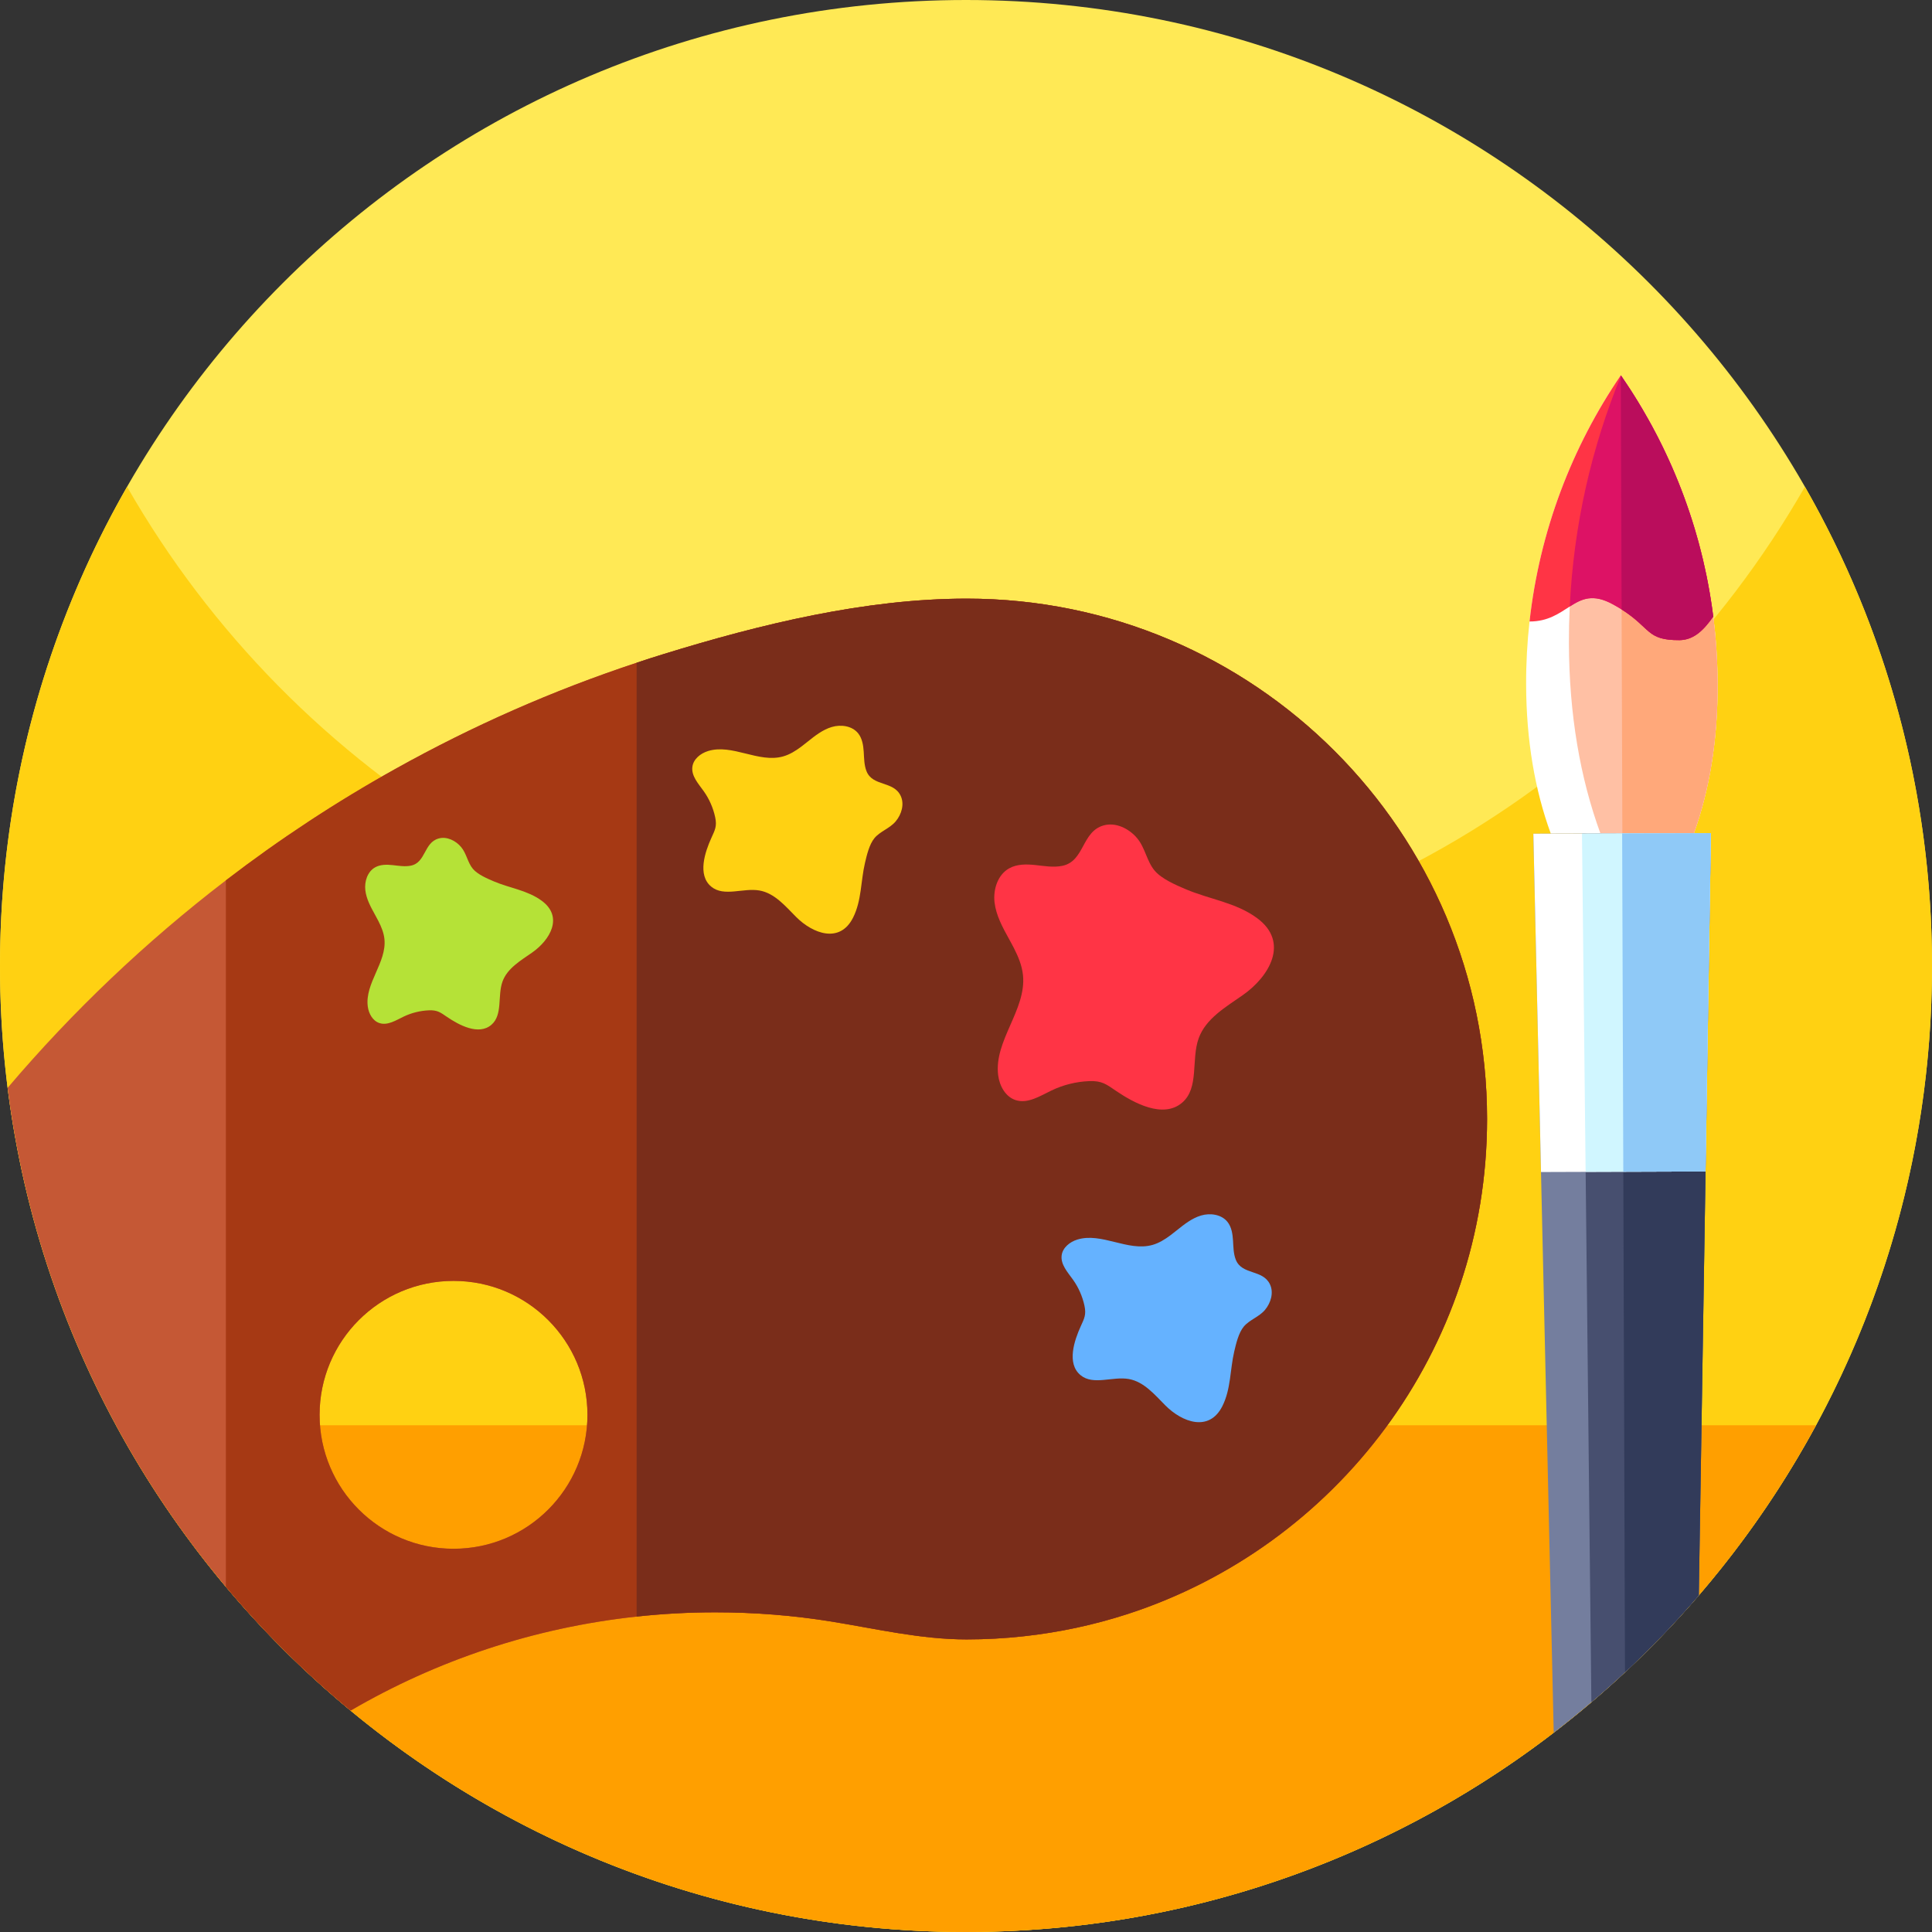 <svg xmlns="http://www.w3.org/2000/svg" height="512pt" version="1.1" viewBox="0 0 512 512" width="512pt">
<rect x="0" y="0" width="512" height="512" fill="#333333" stroke="none"/>
<g id="surface1">
<path d="M 512 256 C 512 397.387 397.387 512 256 512 C 114.613 512 0 397.387 0 256 C 0 114.613 114.613 0 256 0 C 397.387 0 512 114.613 512 256 Z M 512 256 " style=" stroke:none;fill-rule:nonzero;fill:rgb(100%,91.373%,33.333%);fill-opacity:1;" />
<path d="M 512 256 C 512 282.051 508.109 307.191 500.871 330.871 C 468.859 435.719 371.328 512 256 512 C 151.441 512 61.512 449.301 21.77 359.449 C 7.77 327.82 0 292.82 0 256 C 0 209.781 12.25 166.43 33.68 129 C 77.801 206.07 160.84 258 256 258 C 351.16 258 434.211 206.07 478.32 129 C 499.75 166.43 512 209.781 512 256 Z M 512 256 " style=" stroke:none;fill-rule:nonzero;fill:rgb(100%,81.961%,7.059%);fill-opacity:1;" />
<path d="M 30.742 377.703 C 37.898 390.922 46.172 403.441 55.461 415.129 C 102.359 474.148 174.762 512 256 512 C 337.238 512 409.641 474.148 456.539 415.129 C 465.828 403.441 474.102 390.922 481.258 377.703 Z M 30.742 377.703 " style=" stroke:none;fill-rule:nonzero;fill:rgb(100%,62.353%,0%);fill-opacity:1;" />
<path d="M 256.18 158.648 C 229.301 158.648 201.488 165.43 175.922 173.32 C 173.512 174.059 171.109 174.828 168.711 175.641 C 146.602 182.949 125.199 192.371 104.852 203.73 C 89.148 212.469 74.109 222.371 59.859 233.301 C 38.699 249.512 19.281 267.961 2.02 288.289 C 8.309 338.289 29.031 383.801 59.859 420.52 C 69.859 432.43 80.93 443.422 92.91 453.328 C 115.621 440.078 141.301 431.371 168.711 428.41 C 175.57 427.66 182.52 427.281 189.578 427.281 C 200.02 427.281 210.262 428.102 220.238 429.711 C 232.219 431.641 243.961 434.461 256.18 434.461 C 261.25 434.461 266.262 434.18 271.199 433.641 C 280.711 432.609 289.93 430.609 298.762 427.762 C 354.078 409.809 394.09 357.852 394.09 296.551 C 394.09 220.379 332.34 158.648 256.18 158.648 Z M 120.191 410.441 C 100.578 410.441 84.691 394.551 84.691 374.949 C 84.691 355.34 100.578 339.449 120.191 339.449 C 139.801 339.449 155.68 355.34 155.68 374.949 C 155.68 394.551 139.801 410.441 120.191 410.441 Z M 120.191 410.441 " style=" stroke:none;fill-rule:nonzero;fill:rgb(77.255%,34.51%,20.784%);fill-opacity:1;" />
<path d="M 256.18 158.648 C 229.301 158.648 201.488 165.43 175.922 173.32 C 173.512 174.059 171.109 174.828 168.711 175.641 C 146.602 182.949 125.199 192.371 104.852 203.73 C 89.148 212.469 74.109 222.371 59.859 233.301 L 59.859 420.52 C 69.859 432.43 80.93 443.422 92.91 453.328 C 115.621 440.078 141.301 431.371 168.711 428.41 C 175.57 427.66 182.52 427.281 189.578 427.281 C 200.02 427.281 210.262 428.102 220.238 429.711 C 232.219 431.641 243.961 434.461 256.18 434.461 C 261.25 434.461 266.262 434.18 271.199 433.641 C 280.711 432.609 289.93 430.609 298.762 427.762 C 354.078 409.809 394.09 357.852 394.09 296.551 C 394.09 220.379 332.34 158.648 256.18 158.648 Z M 120.191 410.441 C 100.578 410.441 84.691 394.551 84.691 374.949 C 84.691 355.34 100.578 339.449 120.191 339.449 C 139.801 339.449 155.68 355.34 155.68 374.949 C 155.68 394.551 139.801 410.441 120.191 410.441 Z M 120.191 410.441 " style=" stroke:none;fill-rule:nonzero;fill:rgb(65.098%,22.353%,7.843%);fill-opacity:1;" />
<path d="M 394.086 296.551 C 394.086 357.852 354.086 409.805 298.758 427.758 C 289.934 430.609 280.715 432.613 271.199 433.637 C 266.266 434.18 261.25 434.461 256.18 434.461 C 243.961 434.461 232.219 431.645 220.238 429.711 C 210.262 428.105 200.02 427.281 189.574 427.281 C 182.516 427.281 175.566 427.664 168.707 428.41 L 168.707 175.641 C 171.105 174.832 173.508 174.062 175.926 173.32 C 201.492 165.426 229.301 158.645 256.18 158.645 C 332.34 158.645 394.086 220.383 394.086 296.551 Z M 394.086 296.551 " style=" stroke:none;fill-rule:nonzero;fill:rgb(47.843%,17.647%,10.196%);fill-opacity:1;" />
<path d="M 268.711 251.281 C 269.871 253.551 270.844 255.91 271.102 258.43 C 272.039 267.625 263.324 275.84 264.531 285.004 C 264.898 287.801 266.48 290.684 269.168 291.543 C 272.383 292.57 275.637 290.441 278.68 288.98 C 281.781 287.492 285.195 286.648 288.637 286.508 C 292.039 286.363 293.215 287.367 295.848 289.152 C 300.398 292.23 308.23 296.566 313.297 292.203 C 317.844 288.289 315.629 280.812 317.66 275.164 C 319.539 269.938 324.809 266.895 329.359 263.711 C 336.41 258.781 341.773 249.703 333.164 243.328 C 327.555 239.172 320.582 238.348 314.305 235.68 C 311.676 234.566 307.906 232.969 306.012 230.746 C 303.902 228.273 303.508 224.684 301.328 222.102 C 299.172 219.551 295.676 217.84 292.461 218.746 C 286.602 220.402 287.465 228.238 281.52 229.457 C 279.188 229.938 276.781 229.504 274.414 229.25 C 272.051 228.996 269.523 228.957 267.445 230.117 C 264.41 231.809 263.164 235.695 263.566 239.148 C 263.969 242.598 265.691 245.734 267.367 248.777 C 267.824 249.602 268.281 250.434 268.711 251.281 Z M 268.711 251.281 " style=" stroke:none;fill-rule:nonzero;fill:rgb(100%,20.392%,27.059%);fill-opacity:1;" />
<path d="M 100.273 244.074 C 101.051 245.602 101.707 247.188 101.879 248.879 C 102.512 255.059 96.652 260.578 97.465 266.738 C 97.711 268.617 98.773 270.555 100.582 271.133 C 102.742 271.82 104.926 270.391 106.973 269.41 C 109.059 268.41 111.352 267.844 113.664 267.746 C 115.949 267.652 116.738 268.324 118.508 269.523 C 121.566 271.594 126.832 274.508 130.234 271.574 C 133.289 268.941 131.801 263.918 133.168 260.125 C 134.43 256.613 137.973 254.566 141.031 252.43 C 145.766 249.113 149.371 243.016 143.59 238.73 C 139.816 235.938 135.133 235.383 130.91 233.59 C 129.145 232.84 126.613 231.77 125.34 230.273 C 123.922 228.613 123.656 226.199 122.191 224.465 C 120.742 222.75 118.395 221.602 116.234 222.211 C 112.297 223.32 112.875 228.59 108.883 229.406 C 107.316 229.73 105.699 229.438 104.105 229.27 C 102.516 229.098 100.82 229.07 99.422 229.852 C 97.383 230.988 96.547 233.598 96.816 235.918 C 97.086 238.238 98.242 240.348 99.371 242.391 C 99.676 242.945 99.984 243.508 100.273 244.074 Z M 100.273 244.074 " style=" stroke:none;fill-rule:nonzero;fill:rgb(70.98%,88.627%,21.569%);fill-opacity:1;" />
<path d="M 310.227 327.324 C 308.738 328.438 307.164 329.43 305.387 329.926 C 298.895 331.742 291.91 326.504 285.477 328.508 C 283.516 329.117 281.641 330.613 281.355 332.648 C 281.02 335.086 282.949 337.16 284.379 339.164 C 285.832 341.211 286.859 343.559 287.391 346.012 C 287.914 348.438 287.34 349.406 286.387 351.52 C 284.738 355.172 282.598 361.336 286.359 364.434 C 289.734 367.215 294.832 364.695 299.141 365.453 C 303.129 366.156 305.969 369.562 308.82 372.438 C 313.238 376.891 320.426 379.617 323.938 372.645 C 326.227 368.098 325.953 362.984 327.09 358.141 C 327.566 356.113 328.242 353.211 329.605 351.57 C 331.121 349.75 333.648 349.023 335.234 347.137 C 336.801 345.27 337.598 342.547 336.547 340.348 C 334.629 336.348 329.105 337.938 327.492 333.82 C 326.859 332.203 326.871 330.422 326.758 328.688 C 326.645 326.957 326.363 325.137 325.27 323.785 C 323.676 321.816 320.73 321.406 318.301 322.121 C 315.871 322.84 313.832 324.465 311.855 326.051 C 311.32 326.477 310.777 326.91 310.227 327.324 Z M 310.227 327.324 " style=" stroke:none;fill-rule:nonzero;fill:rgb(39.608%,69.804%,100%);fill-opacity:1;" />
<path d="M 212.359 197.859 C 210.871 198.973 209.297 199.965 207.52 200.465 C 201.031 202.281 194.047 197.039 187.613 199.043 C 185.648 199.656 183.773 201.148 183.492 203.188 C 183.152 205.625 185.086 207.695 186.512 209.699 C 187.965 211.746 188.996 214.094 189.523 216.547 C 190.051 218.977 189.473 219.941 188.52 222.055 C 186.871 225.707 184.73 231.875 188.492 234.973 C 191.871 237.754 196.969 235.23 201.273 235.992 C 205.266 236.695 208.102 240.102 210.957 242.977 C 215.375 247.426 222.562 250.156 226.074 243.18 C 228.359 238.633 228.09 233.523 229.227 228.68 C 229.699 226.652 230.379 223.746 231.742 222.109 C 233.258 220.289 235.785 219.559 237.367 217.672 C 238.934 215.805 239.73 213.082 238.68 210.887 C 236.766 206.883 231.238 208.477 229.625 204.355 C 228.992 202.738 229.004 200.957 228.895 199.227 C 228.781 197.492 228.496 195.676 227.406 194.324 C 225.812 192.355 222.867 191.941 220.438 192.66 C 218.008 193.375 215.965 195.004 213.988 196.586 C 213.453 197.016 212.914 197.445 212.359 197.859 Z M 212.359 197.859 " style=" stroke:none;fill-rule:nonzero;fill:rgb(100%,81.961%,7.059%);fill-opacity:1;" />
<path d="M 455.184 181.273 C 455.234 196.145 453.035 209.273 448.914 220.793 L 410.977 220.922 C 406.773 209.43 404.488 196.316 404.438 181.445 C 404.418 175.785 404.727 170.195 405.34 164.703 C 408.02 140.691 416.574 118.449 429.531 99.449 C 429.551 99.477 429.574 99.512 429.594 99.539 C 442.438 118.129 451.055 139.887 454.027 163.41 C 454.777 169.258 455.164 175.223 455.184 181.273 Z M 455.184 181.273 " style=" stroke:none;fill-rule:nonzero;fill:rgb(100%,100%,100%);fill-opacity:1;" />
<path d="M 455.184 181.273 C 455.234 196.145 453.035 209.273 448.914 220.793 L 424.133 220.879 C 418.762 206.195 415.844 189.441 415.777 170.449 C 415.695 145.34 420.605 121.391 429.594 99.539 C 445.637 122.758 455.082 150.91 455.184 181.273 Z M 455.184 181.273 " style=" stroke:none;fill-rule:nonzero;fill:rgb(100%,75.294%,64.314%);fill-opacity:1;" />
<path d="M 453.41 220.781 L 451.988 310.449 L 450.199 422.781 L 450.199 422.789 C 444.059 429.941 437.531 436.75 430.641 443.18 C 427.73 445.898 424.762 448.539 421.73 451.109 C 418.469 453.891 415.148 456.578 411.75 459.18 L 408.379 310.602 L 406.352 220.941 L 410.98 220.922 L 419.238 220.898 L 424.129 220.879 L 426.078 220.871 L 429.891 220.859 L 429.941 220.859 L 438.09 220.828 L 439.422 220.828 Z M 453.41 220.781 " style=" stroke:none;fill-rule:nonzero;fill:rgb(45.49%,49.412%,61.961%);fill-opacity:1;" />
<path d="M 453.41 220.781 L 451.988 310.449 L 450.199 422.781 L 450.199 422.789 C 444.059 429.941 437.531 436.75 430.641 443.18 C 427.73 445.898 424.762 448.539 421.73 451.109 L 420.211 310.559 L 419.238 220.898 L 419.238 220.891 L 424.129 220.871 L 426.078 220.871 L 429.891 220.859 L 429.941 220.859 L 438.09 220.828 L 439.422 220.828 L 448.922 220.789 Z M 453.41 220.781 " style=" stroke:none;fill-rule:nonzero;fill:rgb(27.843%,30.98%,43.529%);fill-opacity:1;" />
<path d="M 453.41 220.781 L 451.988 310.449 L 450.199 422.781 L 450.199 422.789 C 444.059 429.941 437.531 436.75 430.641 443.18 L 430.191 310.531 L 430.191 310.52 L 429.891 220.859 L 429.941 220.859 L 438.09 220.828 L 439.422 220.828 Z M 453.41 220.781 " style=" stroke:none;fill-rule:nonzero;fill:rgb(19.608%,23.137%,35.294%);fill-opacity:1;" />
<path d="M 455.184 181.273 C 455.234 196.145 453.035 209.273 448.914 220.793 L 429.941 220.855 L 429.531 99.445 C 445.613 122.688 455.082 150.867 455.184 181.273 Z M 455.184 181.273 " style=" stroke:none;fill-rule:nonzero;fill:rgb(100%,65.882%,47.843%);fill-opacity:1;" />
<path d="M 453.414 220.777 L 451.988 310.453 L 408.383 310.602 L 406.352 220.938 Z M 453.414 220.777 " style=" stroke:none;fill-rule:nonzero;fill:rgb(100%,100%,100%);fill-opacity:1;" />
<path d="M 453.414 220.777 L 451.988 310.453 L 420.207 310.562 L 419.238 220.895 Z M 453.414 220.777 " style=" stroke:none;fill-rule:nonzero;fill:rgb(81.569%,96.471%,100%);fill-opacity:1;" />
<path d="M 453.414 220.777 L 451.988 310.453 L 430.191 310.527 L 429.887 220.855 Z M 453.414 220.777 " style=" stroke:none;fill-rule:nonzero;fill:rgb(56.078%,78.824%,96.863%);fill-opacity:1;" />
<path d="M 454.027 163.41 C 451.645 166.746 449.047 169.625 445.043 169.641 C 436.273 169.672 437.645 166.527 429.742 161.508 C 429.074 161.086 428.344 160.648 427.535 160.207 C 422.148 157.219 419.184 158.703 416.004 160.734 C 413.211 162.516 410.25 164.715 405.34 164.703 C 408.02 140.691 416.574 118.449 429.531 99.445 C 429.551 99.477 429.574 99.512 429.594 99.539 C 431.184 101.844 432.715 104.191 434.168 106.594 C 434.531 107.188 434.887 107.789 435.242 108.391 C 435.266 108.426 435.293 108.461 435.309 108.504 C 435.684 109.141 436.055 109.781 436.418 110.426 C 436.57 110.68 436.711 110.941 436.855 111.203 C 436.926 111.324 436.996 111.445 437.055 111.566 C 437.305 111.996 437.539 112.434 437.781 112.871 C 437.824 112.949 437.867 113.027 437.902 113.105 C 437.914 113.129 437.93 113.156 437.945 113.184 C 438.238 113.715 438.516 114.254 438.793 114.781 C 438.879 114.938 438.957 115.094 439.035 115.25 C 439.156 115.48 439.277 115.711 439.391 115.941 C 439.715 116.57 440.035 117.199 440.348 117.836 C 440.734 118.621 441.117 119.414 441.488 120.215 C 441.77 120.809 442.047 121.41 442.316 122.012 C 442.48 122.371 442.641 122.727 442.797 123.086 C 442.832 123.148 442.859 123.215 442.891 123.285 C 443.023 123.594 443.168 123.906 443.297 124.219 C 443.34 124.305 443.375 124.383 443.402 124.465 C 443.559 124.828 443.719 125.195 443.867 125.555 C 443.883 125.582 443.895 125.613 443.902 125.641 C 444.461 126.957 444.996 128.285 445.512 129.621 C 445.996 130.867 446.461 132.121 446.906 133.387 C 446.996 133.656 447.098 133.926 447.184 134.195 C 447.312 134.539 447.426 134.887 447.543 135.234 C 447.598 135.391 447.648 135.539 447.699 135.688 C 447.715 135.715 447.719 135.742 447.727 135.766 C 447.941 136.414 448.156 137.066 448.363 137.727 C 448.91 139.414 449.418 141.113 449.883 142.836 C 449.926 142.961 449.965 143.098 450 143.23 C 450.043 143.402 450.094 143.578 450.141 143.746 C 450.199 143.953 450.258 144.164 450.309 144.379 C 450.355 144.547 450.398 144.727 450.441 144.895 C 450.543 145.258 450.637 145.617 450.723 145.977 C 450.738 146.02 450.754 146.07 450.758 146.121 C 450.938 146.809 451.105 147.492 451.27 148.18 C 451.312 148.355 451.355 148.535 451.391 148.711 C 451.664 149.895 451.93 151.09 452.176 152.285 C 452.227 152.492 452.27 152.695 452.305 152.902 C 452.406 153.391 452.5 153.895 452.594 154.391 C 452.594 154.391 452.602 154.391 452.594 154.395 C 452.637 154.566 452.664 154.742 452.695 154.922 C 452.715 154.996 452.73 155.074 452.738 155.152 C 452.84 155.68 452.934 156.203 453.02 156.727 C 453.086 157.039 453.133 157.344 453.18 157.652 C 453.488 159.473 453.758 161.309 453.988 163.148 C 454.012 163.234 454.02 163.316 454.027 163.41 Z M 454.027 163.41 " style=" stroke:none;fill-rule:nonzero;fill:rgb(100%,20.392%,27.059%);fill-opacity:1;" />
<path d="M 454.027 163.41 C 451.645 166.746 449.047 169.625 445.043 169.641 C 436.273 169.672 437.645 166.527 429.742 161.508 C 429.074 161.086 428.344 160.648 427.535 160.207 C 422.148 157.219 419.184 158.703 416.004 160.734 C 417.039 139.156 421.773 118.555 429.594 99.539 C 431.184 101.844 432.715 104.191 434.168 106.594 C 434.531 107.188 434.887 107.789 435.242 108.391 C 435.266 108.426 435.293 108.461 435.309 108.504 C 435.684 109.141 436.055 109.781 436.418 110.426 C 436.57 110.68 436.711 110.941 436.855 111.203 C 436.926 111.324 436.996 111.445 437.055 111.566 C 437.348 112.074 437.625 112.59 437.902 113.105 C 437.914 113.129 437.93 113.156 437.945 113.184 C 438.316 113.871 438.68 114.559 439.035 115.25 C 439.156 115.484 439.277 115.711 439.395 115.941 C 439.715 116.57 440.035 117.203 440.348 117.84 C 440.734 118.621 441.117 119.414 441.492 120.215 C 441.77 120.809 442.047 121.41 442.32 122.012 C 442.484 122.371 442.641 122.727 442.797 123.086 C 442.832 123.152 442.859 123.215 442.891 123.285 C 443.027 123.598 443.168 123.906 443.297 124.219 C 443.34 124.305 443.375 124.383 443.402 124.469 C 443.562 124.828 443.719 125.195 443.867 125.555 C 443.883 125.586 443.898 125.613 443.902 125.641 C 444.461 126.957 444.996 128.285 445.512 129.625 C 445.996 130.867 446.465 132.121 446.906 133.387 C 447 133.656 447.098 133.926 447.184 134.195 C 447.312 134.543 447.43 134.887 447.543 135.234 C 447.828 136.062 448.102 136.891 448.367 137.727 C 448.91 139.418 449.418 141.117 449.887 142.836 C 449.93 142.965 449.965 143.098 450 143.23 C 450.109 143.613 450.207 143.996 450.309 144.379 C 450.359 144.551 450.402 144.727 450.445 144.895 C 450.547 145.258 450.641 145.617 450.727 145.98 C 450.738 146.02 450.754 146.07 450.762 146.121 C 450.941 146.809 451.105 147.492 451.27 148.18 C 451.312 148.359 451.355 148.535 451.395 148.711 C 451.672 149.895 451.934 151.09 452.176 152.285 C 452.227 152.492 452.27 152.699 452.309 152.902 C 452.406 153.391 452.504 153.895 452.594 154.391 C 452.594 154.391 452.602 154.391 452.594 154.398 C 452.637 154.566 452.668 154.742 452.695 154.922 C 452.719 155 452.73 155.078 452.738 155.156 C 452.84 155.68 452.934 156.203 453.02 156.727 C 453.086 157.039 453.137 157.344 453.18 157.656 C 453.492 159.477 453.766 161.301 453.992 163.148 C 454.012 163.234 454.02 163.316 454.027 163.41 Z M 454.027 163.41 " style=" stroke:none;fill-rule:nonzero;fill:rgb(86.667%,7.059%,39.608%);fill-opacity:1;" />
<path d="M 454.027 163.395 C 454.027 163.395 454.035 163.402 454.027 163.41 C 451.645 166.746 449.047 169.625 445.043 169.641 C 436.273 169.672 437.645 166.527 429.742 161.508 L 429.531 99.445 C 429.957 100.062 430.379 100.684 430.789 101.305 C 430.984 101.59 431.176 101.871 431.359 102.16 C 431.73 102.727 432.102 103.293 432.465 103.863 C 432.906 104.551 433.34 105.242 433.77 105.941 C 433.824 106.027 433.883 106.113 433.934 106.203 C 434.375 106.926 434.816 107.652 435.242 108.391 C 435.793 109.316 436.336 110.258 436.855 111.203 C 437.168 111.758 437.477 112.312 437.781 112.871 C 437.84 112.98 437.895 113.078 437.945 113.184 C 438.238 113.715 438.516 114.254 438.793 114.781 C 439 115.164 439.199 115.555 439.395 115.941 C 440.391 117.879 441.34 119.848 442.238 121.84 C 442.461 122.32 442.676 122.805 442.891 123.285 C 443.027 123.594 443.168 123.906 443.297 124.219 C 443.504 124.691 443.703 125.164 443.902 125.641 C 444.461 126.957 444.996 128.285 445.512 129.621 C 445.77 130.297 446.027 130.961 446.27 131.641 C 446.469 132.18 446.672 132.715 446.855 133.262 C 446.969 133.57 447.086 133.883 447.184 134.195 C 447.363 134.688 447.527 135.191 447.699 135.688 C 447.715 135.715 447.723 135.742 447.73 135.766 C 448.172 137.109 448.609 138.469 449.02 139.836 C 449.227 140.527 449.434 141.223 449.629 141.914 C 449.805 142.523 449.973 143.141 450.145 143.746 C 450.199 143.953 450.258 144.164 450.309 144.379 C 450.465 144.957 450.617 145.539 450.762 146.117 C 450.953 146.863 451.141 147.613 451.312 148.371 C 451.621 149.699 451.926 151.039 452.199 152.383 C 452.219 152.469 452.242 152.562 452.258 152.652 C 452.371 153.227 452.488 153.809 452.594 154.387 C 452.637 154.559 452.668 154.734 452.695 154.918 C 453.227 157.715 453.672 160.543 454.027 163.395 Z M 454.027 163.395 " style=" stroke:none;fill-rule:nonzero;fill:rgb(72.941%,5.098%,36.078%);fill-opacity:1;" />
</g>
</svg>